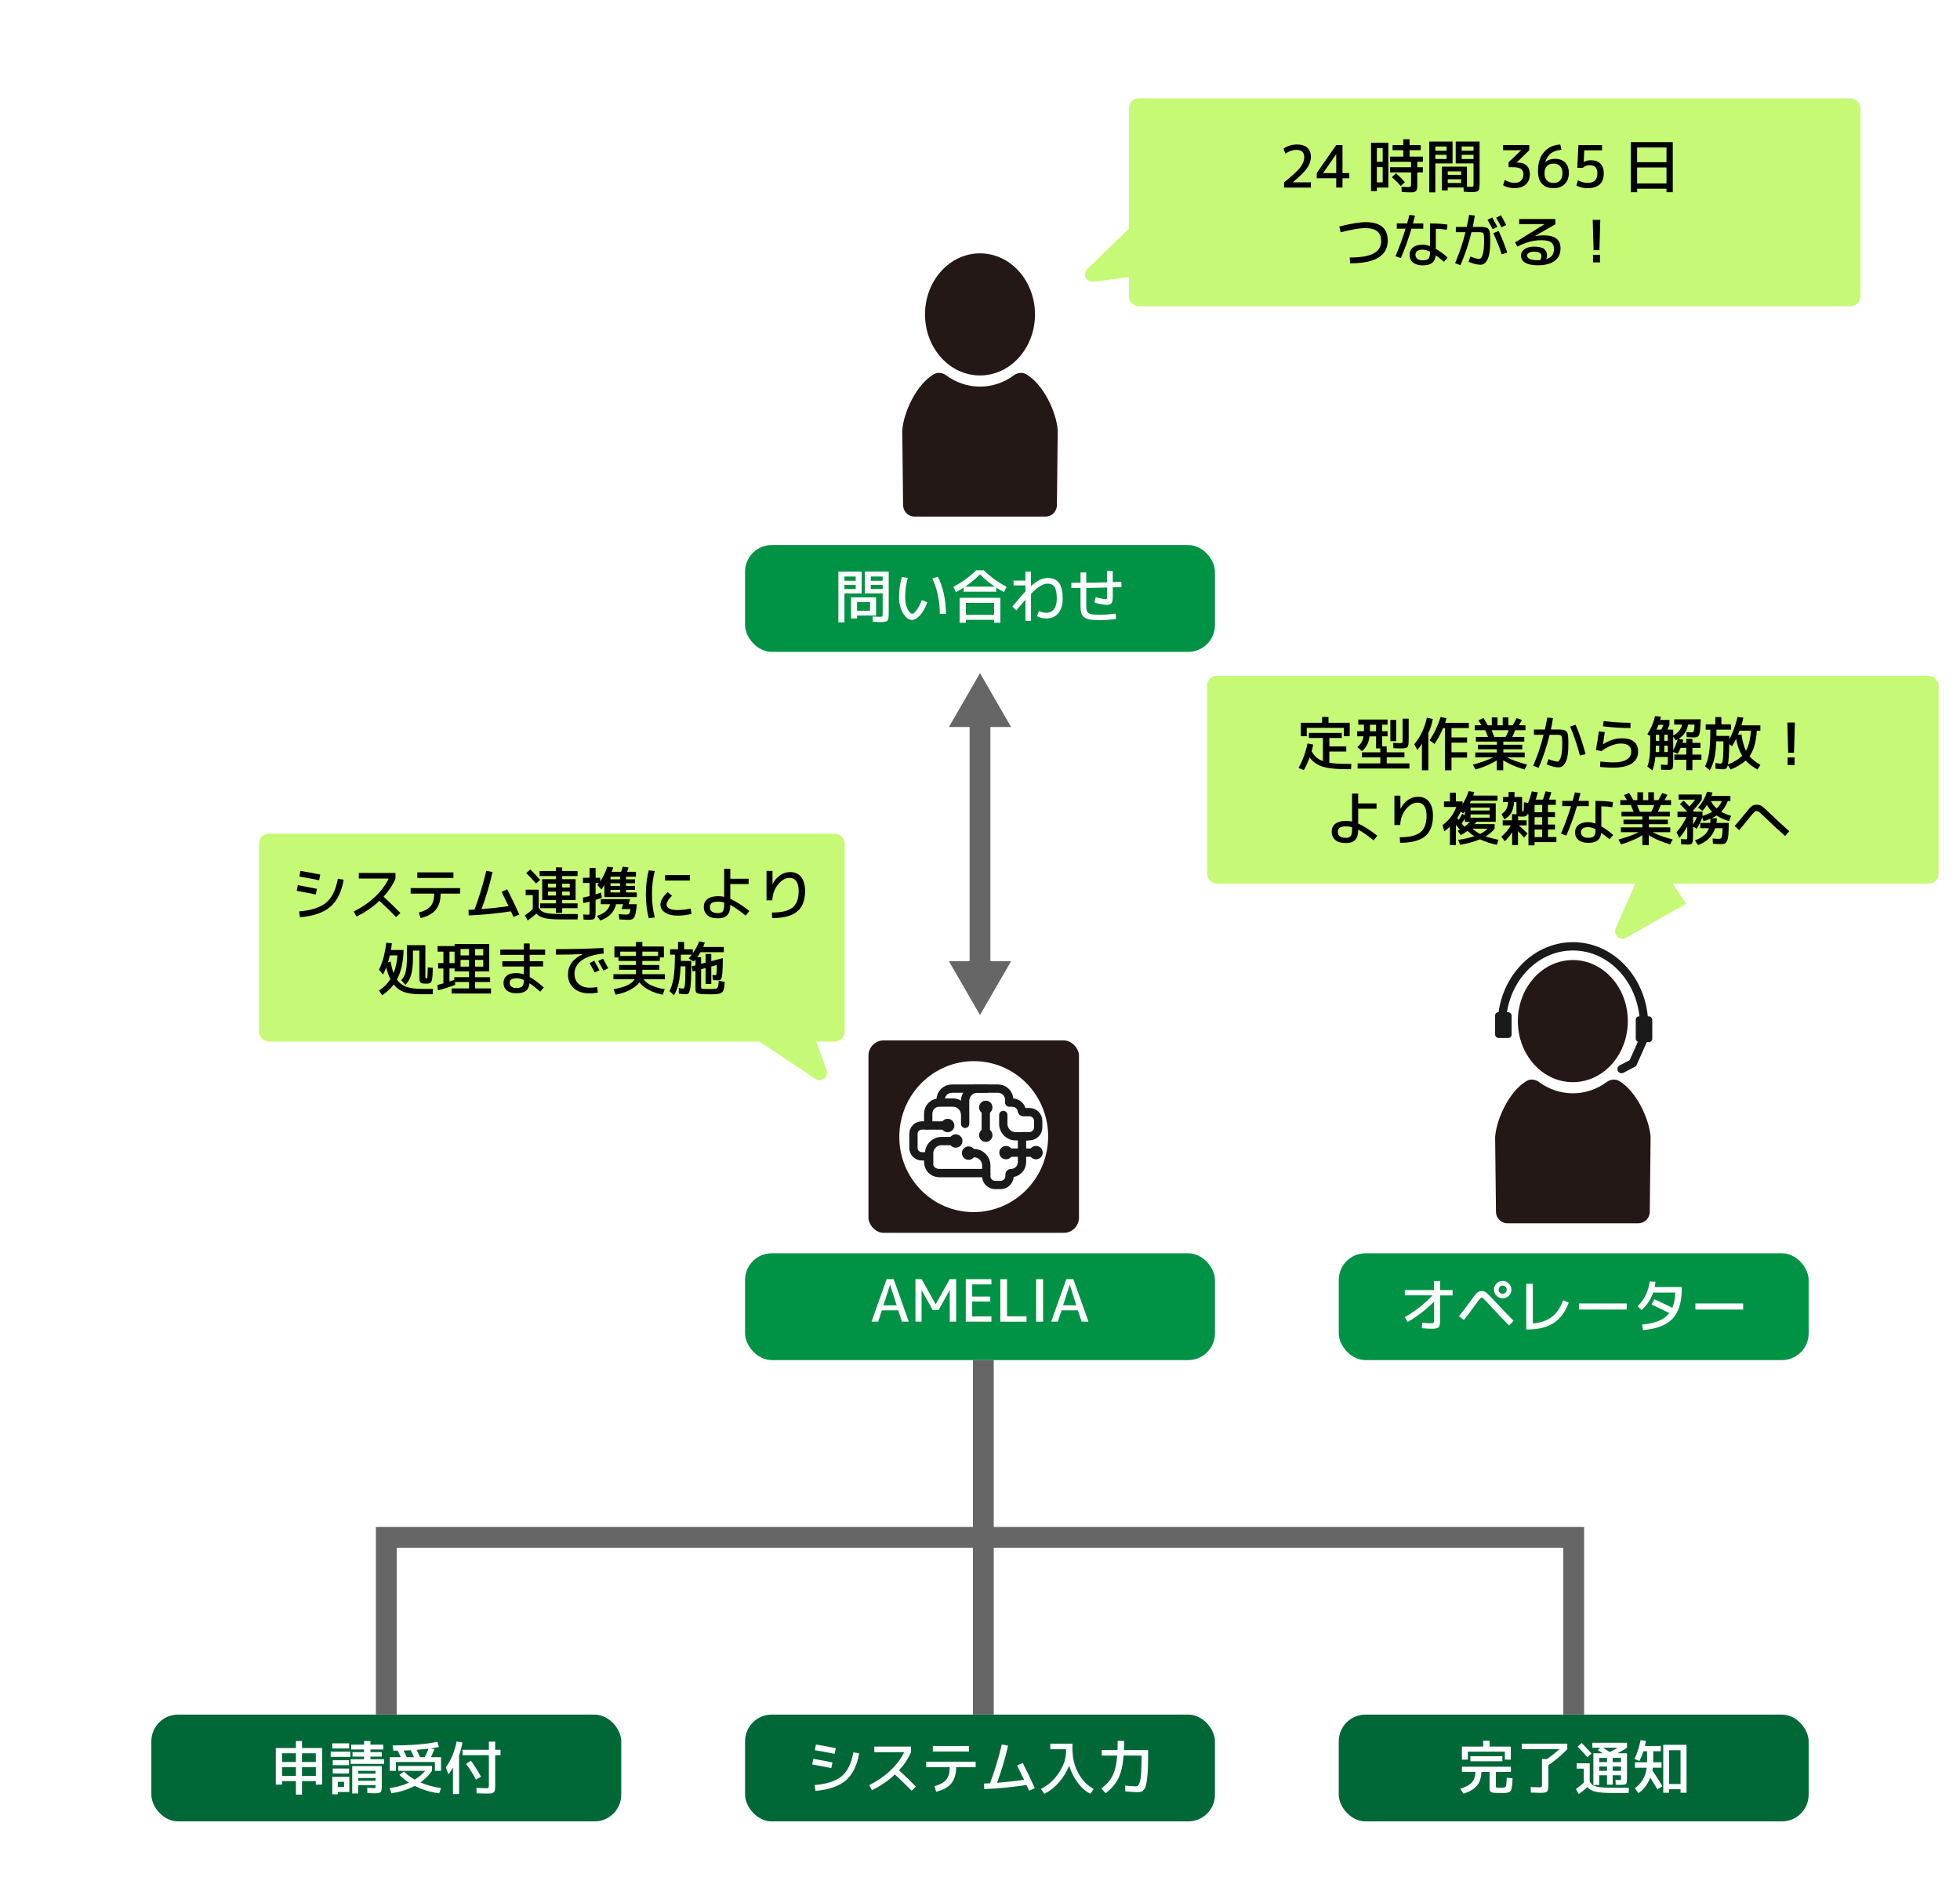 <?xml version="1.0" encoding="UTF-8"?><svg id="_レイヤー_2" xmlns="http://www.w3.org/2000/svg" viewBox="0 0 471.26 451.31"><defs><style>.cls-1{fill:#009245;}.cls-2{fill:#fff;}.cls-3{stroke:#666;stroke-width:5px;}.cls-3,.cls-4{stroke-miterlimit:10;}.cls-3,.cls-4,.cls-5{fill:none;}.cls-6{fill:#c6f975;}.cls-7{fill:#006837;}.cls-4,.cls-5{stroke:#1a1a1a;stroke-width:2px;}.cls-8{fill:#1a1a1a;}.cls-9{fill:#231815;}.cls-5{stroke-linecap:round;stroke-linejoin:round;}.cls-10{fill:#666;}</style></defs><g id="_レイヤー_1-2"><rect class="cls-2" width="471.26" height="451.31"/><rect class="cls-1" x="321.89" y="301.32" width="112.98" height="25.68" rx="6.42" ry="6.42"/><path class="cls-2" d="m337.78,310.17h7.03v-2.18h1.44v2.18h3.01v1.29h-3.01v5.99c0,.9-.12,1.46-.34,1.68s-.79.34-1.69.34c-.66,0-1.45-.05-2.35-.14l.08-1.32c.85.09,1.56.14,2.13.14.32,0,.52-.04.6-.13s.13-.29.13-.62v-4.47c-2,2-4.12,3.63-6.37,4.91l-.66-1.18c2.39-1.34,4.61-3.08,6.66-5.22h-6.66v-1.29Z"/><path class="cls-2" d="m354.77,313.66c-1.19,1.62-2.11,2.86-2.79,3.7l-1.18-.9c.23-.28.54-.67.92-1.18s.75-.99,1.11-1.47c.35-.48.56-.76.63-.84.85-1.18,1.41-1.91,1.69-2.17.28-.26.63-.39,1.07-.39s.82.11,1.11.34c.29.22.9.83,1.83,1.83,1.43,1.54,3.02,3.2,4.77,4.98l-1.09,1.12c-1.35-1.36-2.95-3.04-4.79-5.04-.63-.69-1.06-1.14-1.28-1.34-.22-.21-.4-.31-.55-.31-.11,0-.26.11-.45.33-.19.22-.52.67-1.01,1.34Zm8.01-5.08c.41.41.62.91.62,1.48s-.21,1.07-.62,1.48c-.41.41-.91.62-1.48.62s-1.07-.21-1.48-.62-.62-.91-.62-1.48.21-1.07.62-1.48.91-.62,1.48-.62,1.07.21,1.48.62Zm-.79,2.18c.19-.19.29-.42.29-.69s-.1-.5-.29-.69-.42-.29-.69-.29-.5.1-.69.29-.29.42-.29.69.1.5.29.69.42.29.69.29.5-.1.69-.29Z"/><path class="cls-2" d="m366.97,308.66h1.58v9.53c1.88-.15,3.41-.67,4.58-1.57,1.17-.9,2.07-2.23,2.7-4l1.36.55c-.81,2.24-2.03,3.88-3.64,4.92-1.62,1.04-3.71,1.56-6.3,1.56h-.28v-10.99Z"/><path class="cls-2" d="m379.64,314.85v-1.47h11.48v1.47h-11.48Z"/><path class="cls-2" d="m396.65,308.08l1.4.1c-.04.37-.1.79-.2,1.25h6.5v.56c0,3.18-.74,5.54-2.22,7.08-1.48,1.54-3.84,2.45-7.09,2.72l-.21-1.33c1.63-.16,2.98-.46,4.03-.9,1.05-.44,1.89-1.06,2.51-1.86-1.6-.81-3.03-1.49-4.28-2.04l.67-1.29c1.56.69,3,1.38,4.34,2.06.41-.97.64-2.19.7-3.67h-5.31c-.56,1.61-1.48,3.01-2.76,4.21l-.99-.91c.8-.76,1.46-1.67,1.96-2.71.5-1.04.82-2.13.95-3.27Z"/><path class="cls-2" d="m407.64,314.85v-1.47h11.48v1.47h-11.48Z"/><ellipse class="cls-9" cx="235.63" cy="75.59" rx="13.22" ry="14.68"/><path class="cls-9" d="m254.31,103.3c-.37-4.27-3.38-10.82-7.52-13.3-.95-.57-2.15-.42-3.03.24-2.3,1.7-5.1,2.71-8.13,2.71s-5.83-1.01-8.13-2.71c-.89-.66-2.09-.81-3.03-.24-4.14,2.48-7.15,9.03-7.52,13.3,0,.11-.01.21-.01.31l.2,17.86c.02,1.51,1.25,2.73,2.76,2.73h31.46c1.51,0,2.75-1.22,2.76-2.73l.2-17.86c0-.11,0-.21-.01-.31Z"/><ellipse class="cls-9" cx="378.17" cy="245.5" rx="13.22" ry="14.68"/><path class="cls-4" d="m361.08,246.5c0-10.48,7.66-18.98,17.11-18.98s17.11,8.5,17.11,18.98"/><path class="cls-9" d="m396.86,273.21c-.37-4.27-3.38-10.82-7.52-13.3-.95-.57-2.15-.42-3.03.24-2.3,1.7-5.1,2.71-8.13,2.71s-5.83-1.01-8.13-2.71c-.89-.66-2.09-.81-3.03-.24-4.14,2.48-7.15,9.03-7.52,13.3,0,.11-.01.21-.01.31l.2,17.86c.02,1.51,1.25,2.73,2.76,2.73h31.46c1.51,0,2.75-1.22,2.76-2.73l.2-17.86c0-.11,0-.21-.01-.31Z"/><rect class="cls-8" x="359.48" y="243.36" width="3.97" height="6.19" rx=".8" ry=".8"/><rect class="cls-8" x="393.3" y="244.36" width="3.97" height="6.19" rx=".8" ry=".8"/><polyline class="cls-5" points="395.29 249.59 392.6 255.62 389.88 257.03"/><rect class="cls-1" x="179.14" y="301.32" width="112.98" height="25.68" rx="6.42" ry="6.42"/><rect class="cls-1" x="179.14" y="131.04" width="112.98" height="25.68" rx="6.42" ry="6.42"/><rect class="cls-6" x="271.44" y="23.64" width="175.88" height="49.99" rx="2.37" ry="2.37"/><path d="m311.9,34.74c1.04,0,1.85.26,2.43.78s.86,1.24.86,2.16-.3,1.83-.89,2.7c-.59.87-1.74,2.01-3.45,3.43v.03h4.34v1.26h-6.44v-1.26c1.9-1.51,3.19-2.7,3.85-3.55.66-.85.99-1.68.99-2.47,0-1.19-.63-1.79-1.9-1.79-.85,0-1.74.31-2.66.92l-.42-1.23c.96-.65,2.06-.98,3.29-.98Z"/><path d="m322.79,41.62h1.64v1.23h-1.64v2.24h-1.51v-2.24h-4.69v-1.23l4.69-6.75h1.51v6.75Zm-1.51,0v-4.52h-.03l-3.12,4.49v.03h3.15Z"/><path d="m331.05,45.1v.84h-1.4v-11.62h4.16v10.78h-2.76Zm0-6.19h1.4v-3.3h-1.4v3.3Zm0,1.26v3.67h1.4v-3.67h-1.4Zm11.06-1.26h-1.34v1.29h1.34v1.26h-1.34v2.69c0,.35,0,.63-.01.83,0,.2-.04.39-.1.57-.06.18-.12.3-.2.38-.08.07-.2.14-.36.2s-.35.1-.54.1-.45.01-.78.01c-.26,0-.84-.02-1.75-.07l-.07-1.25c.64.04,1.17.06,1.57.06.36,0,.58-.04.64-.1.07-.07.1-.3.1-.69v-2.73h-5.04v-1.26h5.04v-1.29h-5.04v-1.26h3.18v-1.54h-2.58v-1.23h2.58v-1.4h1.51v1.4h2.69v1.23h-2.69v1.54h3.19v1.26Zm-4.33,4.89l-.98.92c-.66-.75-1.37-1.46-2.13-2.13l.97-.94c.78.67,1.49,1.39,2.14,2.14Z"/><path d="m343.65,46.24v-12.21h5.6v5.25h-4.14v6.96h-1.46Zm1.46-10h2.7v-1.02h-2.7v1.02Zm0,.98v1.01h2.7v-1.01h-2.7Zm8.65,8.96c-.09,0-.22,0-.37-.01-.15,0-.37-.02-.66-.04-.28-.01-.55-.03-.79-.04l-.06-1.01h-3.79v.7h-1.4v-5.71h6.02v4.82c.52.02.79.03.8.03.37,0,.6-.04.67-.1.08-.07.11-.28.11-.64v-4.9h-4.28v-5.25h5.74v10.11c0,.92-.11,1.5-.32,1.72-.21.22-.77.33-1.67.33Zm-5.67-4.14h3.22v-.84h-3.22v.84Zm0,1.06v.9h3.22v-.9h-3.22Zm6.2-6.86v-1.02h-2.84v1.02h2.84Zm0,.98h-2.84v1.01h2.84v-1.01Z"/><path d="m361.39,34.87h6.3v1.26l-3.01,2.93v.03h.28c.91,0,1.61.24,2.11.72.5.48.76,1.17.76,2.06,0,1.06-.32,1.89-.97,2.48-.65.59-1.56.88-2.74.88-1.02,0-1.93-.23-2.73-.7l.42-1.26c.85.47,1.62.7,2.31.7s1.22-.18,1.6-.55c.38-.36.57-.88.57-1.55,0-.57-.2-.99-.61-1.27-.41-.28-1.07-.41-1.98-.41h-.98v-1.18l3.01-2.86v-.03h-4.34v-1.26Z"/><path d="m373.5,45.24c-1.19,0-2.1-.35-2.74-1.04-.64-.69-.97-1.72-.97-3.09,0-1.88.47-3.38,1.42-4.51.95-1.13,2.26-1.75,3.94-1.86l.28,1.26c-1.04.09-1.86.37-2.49.84-.62.47-1.09,1.16-1.42,2.09l.03.03c.64-.52,1.41-.78,2.3-.78,1.05,0,1.88.3,2.47.9s.89,1.44.89,2.53-.34,2-1.01,2.65c-.67.66-1.57.99-2.7.99Zm0-1.26c.7,0,1.24-.2,1.61-.6.37-.4.56-.99.56-1.78,0-.72-.19-1.28-.57-1.67-.38-.4-.92-.6-1.6-.6s-1.17.2-1.56.61c-.39.41-.58.96-.58,1.66,0,.77.19,1.37.56,1.77.37.41.9.61,1.58.61Z"/><path d="m385.19,36.14h-4.27l-.14,2.8h.03c.5-.28,1.08-.42,1.72-.42.97,0,1.73.28,2.27.83.54.55.81,1.33.81,2.32,0,1.18-.33,2.06-.99,2.67-.66.6-1.64.9-2.93.9-.96,0-1.85-.21-2.66-.63l.35-1.26c.83.42,1.6.63,2.31.63,1.59,0,2.38-.77,2.38-2.31,0-1.3-.61-1.95-1.82-1.95-.69,0-1.25.21-1.68.62h-1.33l.28-5.46h5.67v1.26Z"/><path d="m393.63,45.37v.84h-1.51v-12.04h10.08v12.04h-1.51v-.84h-7.06Zm0-6.37h7.06v-3.54h-7.06v3.54Zm0,5.11h7.06v-3.85h-7.06v3.85Z"/><path d="m322.03,54.46c2.8-.7,4.9-1.05,6.31-1.05,3.55,0,5.32,1.48,5.32,4.44,0,3.64-3.01,5.46-9.03,5.46l-.11-1.4c2.61,0,4.53-.32,5.74-.97,1.21-.65,1.82-1.63,1.82-2.95,0-1.07-.31-1.87-.94-2.38-.63-.51-1.61-.77-2.94-.77-1.24,0-3.2.34-5.87,1.01l-.31-1.39Z"/><path d="m335.84,54.97v-1.26h2.49c.13-.45.32-1.13.56-2.04l1.32.17c-.21.84-.36,1.47-.48,1.88h2.48v1.26h-2.84c-.72,2.43-1.57,4.78-2.55,7.07l-1.29-.45c.98-2.32,1.79-4.53,2.42-6.62h-2.11Zm12.05.28c-.73-.13-1.62-.21-2.66-.24v4.82c.92.53,1.88,1.23,2.86,2.09l-.9,1.01c-.67-.56-1.33-1.08-1.99-1.55-.08.85-.38,1.47-.88,1.85s-1.25.57-2.25.57-1.76-.23-2.32-.68c-.56-.45-.83-1.07-.83-1.84s.27-1.35.82-1.79c.55-.44,1.32-.66,2.33-.66.56,0,1.14.11,1.75.34v-5.45c1.59,0,2.99.09,4.21.28l-.15,1.26Zm-4.06,5.26c-.62-.32-1.21-.48-1.75-.48-1.17,0-1.75.41-1.75,1.23,0,.42.15.75.46.98.31.23.74.35,1.29.35.67,0,1.13-.13,1.38-.39s.37-.75.37-1.47v-.22Z"/><path d="m353.24,51.67l1.36.15c-.14.91-.31,1.82-.5,2.73h2.09c.23,0,.48.03.76.08s.47.1.57.14c.11.04.23.15.36.31.14.16.22.31.25.44.03.13.07.36.11.7s.06.64.06.92v1.26c0,1.76-.21,3.08-.64,3.95-.42.87-.98,1.3-1.67,1.3-.82,0-1.79-.24-2.9-.71l.45-1.27c.98.39,1.7.59,2.17.59.13,0,.26-.08.39-.24.13-.16.25-.4.36-.71.11-.32.2-.74.27-1.28.07-.54.1-1.15.1-1.83v-.8c0-.16,0-.35-.03-.57-.02-.22-.03-.37-.04-.43,0-.06-.05-.15-.11-.27-.07-.11-.12-.17-.15-.19-.04-.01-.12-.04-.26-.07-.14-.03-.25-.05-.34-.05h-2.1c-.66,2.72-1.54,5.36-2.65,7.94l-1.29-.49c1.04-2.44,1.87-4.92,2.49-7.45h-2.31v-1.26h2.62c.24-1.08.43-2.04.57-2.88Zm4.41,1.19l1.13-.59c.56.99.98,1.75,1.25,2.28l-1.13.55c-.43-.81-.84-1.56-1.25-2.24Zm4.75,7.87l-1.33.42c-.53-1.61-1.2-3.3-2.02-5.08l1.29-.55c.82,1.81,1.51,3.55,2.06,5.21Zm-2.67-8.37l1.16-.6c.48.84.9,1.61,1.27,2.32l-1.16.56c-.39-.75-.82-1.51-1.27-2.28Z"/><path d="m371.76,62.33c1.25-.38,1.88-1.2,1.88-2.45,0-.74-.23-1.28-.7-1.62-.47-.34-1.25-.51-2.35-.51-1.88,0-3.8.52-5.77,1.55l-.53-1.02,7.06-4.37v-.03h-6.08v-1.22h8.68l.04,1.25-5.01,2.88h.01c.74-.14,1.44-.21,2.1-.21,1.41,0,2.45.26,3.12.78.67.52,1,1.3,1,2.34,0,1.31-.47,2.31-1.41,3.02-.94.71-2.29,1.06-4.05,1.06-1.35,0-2.37-.21-3.04-.62s-1.01-1-1.01-1.76c0-.59.28-1.08.84-1.49.56-.41,1.35-.61,2.38-.61s1.85.18,2.32.54c.47.36.71.88.71,1.56,0,.28-.06.58-.17.91Zm-1.43.22c.2-.38.29-.71.29-.99,0-.7-.59-1.05-1.78-1.05-.53,0-.95.09-1.24.27s-.44.39-.44.64c0,.35.21.62.62.83s1.07.31,1.95.31c.27,0,.47,0,.59-.01Z"/><path d="m382.95,52.87h1.82l-.21,7.28h-1.4l-.21-7.28Zm.07,10.22v-1.82h1.68v1.82h-1.68Z"/><rect class="cls-6" x="290.23" y="162.48" width="175.88" height="49.99" rx="2.37" ry="2.37"/><path d="m324.92,183.65l-.08,1.29h-.94c-2.57,0-4.51-.2-5.84-.61-1.33-.41-2.38-1.14-3.18-2.21-.42,1.13-.88,2.14-1.39,3.04l-1.27-.53c1.01-1.81,1.73-3.78,2.16-5.89l1.36.27c-.09.52-.22,1.06-.38,1.62.34.59.72,1.07,1.14,1.45s.95.68,1.58.92v-5.57h-3.37v-1.22h7.9v1.22h-2.98v2.03h4.07v1.23h-4.07v2.7c1.03.18,2.48.27,4.35.27h.95Zm-1.82-8.65h-8.9v2h-1.43v-3.22h5.11v-1.4h1.54v1.4h5.11v3.22h-1.43v-2Z"/><path d="m333.42,182.08v1.46h5.46v1.23h-12.46v-1.23h5.46v-1.46h-4.41v-1.2h4.41v-.94h-1.02v-2.9h-1.57c-.11.82-.31,1.51-.6,2.06-.29.56-.7,1.05-1.22,1.49l-1.12-.98c.44-.36.77-.74,1-1.12.23-.38.39-.87.48-1.46h-1.51v-1.23h1.62c0-.14.01-.36.01-.67v-.9h-1.36v-1.23h7.03v1.23h-1.29v1.57h1.29v1.23h-1.29v2.41h1.08v1.43h4.27v1.2h-4.27Zm-4.03-6.27h1.47v-1.57h-1.46v.9c0,.31,0,.53-.01.67Zm4.91,2.38v-5.11h1.4v5.11h-1.4Zm2.94-5.39h1.46v5.11c0,.92-.1,1.48-.29,1.7s-.71.33-1.53.33c-.43,0-1.04-.02-1.85-.07l-.07-1.26c.72.05,1.26.07,1.64.07.29,0,.47-.04.54-.11.07-.07.11-.28.11-.63v-5.14Z"/><path d="m343.43,176.25v8.95h-1.54v-6.41c-.37.61-.74,1.12-1.11,1.53l-.73-1.39c1.47-1.75,2.48-3.87,3.02-6.38l1.43.32c-.23,1.24-.59,2.37-1.08,3.39Zm9.73-1.2h-4.16v2.24h3.74v1.26h-3.74v2.31h3.74v1.29h-3.74v3.05h-1.58v-10.15h-.46c-.56,1.34-1.24,2.62-2.04,3.82l-1.19-.9c1.15-1.71,2.03-3.57,2.65-5.57l1.43.28c-.18.57-.29.94-.35,1.11h5.71v1.26Z"/><path d="m366.6,180.92v1.16h-4.28c1.22.64,2.85,1.23,4.87,1.75l-.64,1.18c-2.09-.63-3.8-1.36-5.12-2.21v2.39h-1.54v-2.39c-1.33.85-3.03,1.59-5.12,2.21l-.64-1.18c2.03-.52,3.65-1.11,4.87-1.75h-4.28v-1.16h5.18v-.77h-4.55v-1.09h4.55v-.76h-5.04v-1.12h2.93c-.28-.73-.5-1.27-.66-1.62h-2.55v-1.18h1.61c-.37-.65-.61-1.06-.71-1.22l1.22-.52c.33.49.66,1.06,1.01,1.74h.98v-1.9h1.36v1.9h1.26v-1.9h1.36v1.9h1.04c.36-.6.68-1.17.94-1.72l1.25.42c-.19.41-.42.84-.69,1.3h1.57v1.18h-2.48c-.21.58-.44,1.12-.7,1.62h2.9v1.12h-5.04v.76h4.55v1.09h-4.55v.77h5.18Zm-4.59-3.74c.28-.49.53-1.03.74-1.62h-4.12c.25.57.47,1.11.66,1.62h2.72Z"/><path d="m372.03,172.51l1.36.15c-.14.91-.31,1.82-.5,2.73h2.09c.23,0,.48.03.76.08s.47.1.57.14c.11.04.23.15.36.31.14.16.22.31.25.44.03.13.07.36.11.7s.06.64.06.92v1.26c0,1.76-.21,3.08-.64,3.95-.42.87-.98,1.3-1.67,1.3-.82,0-1.79-.24-2.9-.71l.45-1.27c.98.39,1.7.59,2.17.59.13,0,.26-.08.39-.24.13-.16.25-.4.36-.71.11-.32.2-.74.27-1.28.07-.54.1-1.15.1-1.83v-.8c0-.16,0-.35-.03-.57-.02-.22-.03-.37-.04-.43,0-.06-.05-.15-.11-.27-.07-.11-.12-.17-.15-.19-.04-.01-.12-.04-.26-.07-.14-.03-.25-.05-.34-.05h-2.1c-.66,2.72-1.54,5.36-2.65,7.94l-1.29-.49c1.04-2.44,1.87-4.92,2.49-7.45h-2.31v-1.26h2.62c.24-1.08.43-2.04.57-2.88Zm5.49,2.18l1.32-.45c.96,2.28,1.76,4.64,2.39,7.08l-1.36.32c-.63-2.45-1.42-4.77-2.35-6.96Z"/><path d="m384.42,175.87l1.43.13c-.16,1.19-.3,2.17-.43,2.97h.03c.6-.45,1.3-.8,2.11-1.07.81-.27,1.59-.4,2.32-.4,2.65,0,3.98,1.07,3.98,3.22,0,1.24-.51,2.19-1.54,2.86-1.03.66-2.54.99-4.54.99-.91,0-1.93-.06-3.07-.18l.08-1.29c1.35.14,2.35.21,2.98.21,1.46,0,2.56-.22,3.31-.67.75-.45,1.13-1.09,1.13-1.92,0-1.31-.85-1.96-2.56-1.96-.65,0-1.4.17-2.24.5-.84.33-1.64.78-2.39,1.34l-1.3-.31c.26-1.45.5-2.92.7-4.41Zm1.16-2.51c2.17.28,4.33.42,6.45.42v1.26c-2.2,0-4.41-.14-6.62-.42l.17-1.26Z"/><path d="m406.92,181.41h2.17v1.26h-2.17v2.49h-1.47v-2.49h-2.87v-1.26h2.87v-1.61h-1.36c-.21.49-.45.98-.7,1.44l-1.09-.46v2.31c0,.65-.03,1.11-.08,1.38-.06.27-.16.44-.3.52s-.4.13-.76.13c-.21,0-.8-.02-1.76-.07l-.06-1.22c.73.05,1.15.07,1.26.07.21,0,.32-.03.36-.1.03-.07.05-.28.05-.64v-1.16h-3c-.12,1.23-.35,2.31-.7,3.22l-1.23-.92c.25-.65.43-1.42.54-2.31s.16-2.24.16-4.07v-.97l-.69-.45c.87-1.28,1.48-2.73,1.85-4.34l1.43.14c-.04.17-.1.43-.2.78h2.23v1.19c-.1.29-.26.67-.48,1.15h1.39v1.41c1.2-.62,1.9-1.5,2.13-2.63h-1.89v-1.26h6.38c-.05,1.36-.11,2.33-.2,2.91-.09.57-.22.96-.41,1.15-.18.19-.49.29-.93.29-.48,0-1.09-.02-1.83-.07l-.1-1.22c.56.05.99.07,1.29.07.19,0,.32-.04.4-.11.08-.07.14-.23.18-.48.04-.24.07-.67.1-1.27h-1.57c-.21,1.45-.95,2.59-2.24,3.42l1.13.24c-.05.21-.11.45-.2.73h.91v-.95h1.47v.95h1.92v1.22h-1.92v1.61Zm-8.79-2.13c0,.55-.01,1.06-.04,1.54h.85v-1.54h-.81Zm.01-1.16h.8v-1.47h-.8v1.47Zm1.29-2.7c.17-.33.35-.71.53-1.15h-1.18c-.14.36-.31.75-.5,1.15h1.15Zm.73,2.7h.84v-1.47h-.84v1.47Zm0,1.16v1.54h.84v-1.54h-.84Zm3.22-1.53c-.1.06-.27.14-.49.25l-.59-.9v3.3c.45-.85.81-1.74,1.08-2.66Z"/><path d="m416.2,174.13v1.29h-3.5c0,.69,0,1.19-.01,1.51h3.09c0,.1,0,.25,0,.43,0,.19,0,.32,0,.41.84-1.51,1.5-3.31,1.99-5.4l1.39.17c-.11.6-.26,1.21-.45,1.85h4.55v1.29h-.85c-.18,2.72-.77,4.76-1.76,6.12.62.75,1.49,1.44,2.62,2.09l-.7,1.13c-1.18-.65-2.12-1.38-2.83-2.18-.85.78-2.05,1.51-3.61,2.18l-.69-1.04c-.1.38-.24.64-.42.77-.18.13-.42.2-.73.2-.48,0-1.09-.05-1.83-.14v-1.36c.61.09,1.02.14,1.2.14s.33-.1.42-.29c.09-.2.17-.69.22-1.48.06-.79.08-1.99.08-3.59h-1.72c-.08,1.74-.23,3.12-.48,4.17-.24,1.04-.61,1.98-1.09,2.81l-1.13-.98c.45-.87.77-1.96.97-3.28.2-1.32.3-3.16.3-5.51h-1.12v-1.29h2.32v-1.75h1.46v1.75h2.32Zm2.69,7.57c-.67-1.09-1.16-2.45-1.46-4.07-.31.63-.64,1.23-.99,1.78l-.67-.52c-.03,2.46-.14,4.11-.32,4.93,1.53-.64,2.68-1.35,3.44-2.11Zm.91-1.19c.64-1.11,1.04-2.73,1.19-4.84h-2.73c-.14.4-.27.74-.39,1.02l.85-.13c.22,1.64.58,2.96,1.08,3.95Z"/><path d="m429.74,173.71h1.82l-.21,7.28h-1.4l-.21-7.28Zm.07,10.22v-1.82h1.68v1.82h-1.68Z"/><path d="m330.97,194.44h-4.41v3.57c1.25.53,2.78,1.5,4.59,2.91l-.88,1.12c-1.54-1.23-2.78-2.09-3.71-2.58v.08c0,1.07-.24,1.87-.72,2.38s-1.22.77-2.22.77c-1.17,0-2.03-.25-2.59-.76-.56-.51-.84-1.16-.84-1.97s.29-1.46.88-1.91c.59-.45,1.44-.68,2.55-.68.53,0,1.02.05,1.47.15v-6.73h1.47v2.38h4.41v1.26Zm-5.88,4.44c-.47-.13-.96-.2-1.47-.2-.7,0-1.2.11-1.5.32-.3.21-.46.54-.46.97,0,.5.16.88.48,1.11.32.24.81.36,1.48.36.52,0,.9-.14,1.13-.43.23-.29.34-.77.34-1.46v-.67Z"/><path d="m336.71,191.29v3.14h.03c.49-.93,1.11-1.64,1.83-2.13.73-.49,1.53-.73,2.41-.73,1.12,0,2,.4,2.62,1.19s.94,1.91.94,3.36c0,2.25-.63,3.9-1.9,4.94-1.27,1.05-3.27,1.57-6.01,1.57l-.07-1.33c2.31,0,3.97-.4,4.96-1.2s1.48-2.13,1.48-3.98c0-1.04-.19-1.82-.56-2.35-.37-.53-.91-.8-1.61-.8-1,0-1.92.52-2.78,1.57-.85,1.05-1.32,2.32-1.39,3.82h-1.39v-7.07h1.43Z"/><path d="m350.08,192.69h1.58v.64c.62-.96,1.11-2,1.47-3.12l1.36.22c-.08.25-.17.54-.28.85h5.85v1.23h-6.36c-.09.21-.2.41-.31.62h6.24v4.45h-4.62c-.13.19-.28.37-.43.56h4.79v1.09c-.51.67-1.23,1.29-2.16,1.85.82.31,1.85.58,3.08.83l-.39,1.2c-1.46-.29-2.81-.73-4.07-1.33-1.34.58-2.93,1.02-4.75,1.33l-.48-1.18c1.51-.22,2.81-.52,3.89-.88-.62-.4-1.18-.83-1.65-1.29-.55.42-1.09.76-1.61,1.02l-.76-1.02c.06-.03.23-.12.53-.28-.23-.31-.55-.7-.94-1.19v4.89h-1.44v-4.42c-.41.39-.87.76-1.37,1.11l-.41-1.5c1.56-1.13,2.66-2.58,3.32-4.35h-2.97v-1.33h1.43v-2.1h1.44v2.1Zm2.14,2.32c-.09.12-.24.3-.45.55l-.56-.45c-.3.67-.58,1.2-.84,1.6.15.17.26.3.34.39.35-.49.63-.96.85-1.43l.66.32v-.98Zm1.18,2.58h-1.18v-.8c-.22.38-.48.78-.77,1.19.25.3.47.57.64.81.5-.37.93-.77,1.3-1.2Zm.18-2.73h4.58v-.7h-4.58v.7Zm0,.94v.78h4.58v-.78h-4.58Zm2.3,4.7c.71-.34,1.3-.77,1.78-1.26h-3.6c.49.47,1.09.89,1.82,1.26Z"/><path d="m366.18,195.1c.06,0,.1-.01.12-.04.02-.02.04-.11.06-.27.02-.15.03-.37.04-.64,0-.27.01-.69.01-1.26l1.02.14c.34-.85.64-1.77.88-2.76l1.43.22c-.13.57-.29,1.16-.49,1.76h1.72c.24-.62.45-1.29.63-1.99l1.39.2c-.17.65-.35,1.25-.56,1.79h1.65v1.26h-1.89v1.75h1.68v1.19h-1.68v1.79h1.68v1.18h-1.68v1.82h2.03v1.23h-5.25v.77h-1.47v-7.45l-.22-.08c-.09.27-.24.44-.43.52s-.51.11-.96.11-.73-.03-.88-.1v.98h2.04v1.22h-1.88c.61.51,1.31,1.17,2.1,1.96l-.81.99c-.46-.53-.95-1.05-1.48-1.57v3.35h-1.4v-3.09c-.5.81-1.1,1.54-1.78,2.17l-.83-1.09c1-.85,1.76-1.75,2.28-2.72h-1.95v-1.22h2.24v-1.47h1.13c-.04-.18-.06-.45-.06-.81v-2.1h-.56c-.11,1.14-.35,2.01-.7,2.61s-.9,1.12-1.64,1.56l-.7-1.29c.5-.32.88-.68,1.12-1.08.24-.41.41-1.01.49-1.8h-1.23v-1.22h1.32c0-.24.01-.64.01-1.19h1.43c0,.55,0,.95-.01,1.19h1.83v3.18c0,.12.01.2.04.23s.07.05.15.05Zm4.62.18v-1.75h-1.82v1.75h1.82Zm0,2.98v-1.79h-1.82v1.79h1.82Zm0,1.18h-1.82v1.82h1.82v-1.82Z"/><path d="m375.63,193.81v-1.26h2.49c.13-.45.32-1.13.56-2.04l1.32.17c-.21.84-.36,1.47-.48,1.88h2.48v1.26h-2.84c-.72,2.43-1.57,4.78-2.55,7.07l-1.29-.45c.98-2.32,1.79-4.53,2.42-6.62h-2.11Zm12.05.28c-.73-.13-1.62-.21-2.66-.24v4.82c.92.53,1.88,1.23,2.86,2.09l-.9,1.01c-.67-.56-1.33-1.08-1.99-1.55-.08.85-.38,1.47-.88,1.85s-1.25.57-2.25.57-1.76-.23-2.32-.68c-.56-.45-.83-1.07-.83-1.84s.27-1.35.82-1.79c.55-.44,1.32-.66,2.33-.66.56,0,1.14.11,1.75.34v-5.45c1.59,0,2.99.09,4.21.28l-.15,1.26Zm-4.06,5.26c-.62-.32-1.21-.48-1.75-.48-1.17,0-1.75.41-1.75,1.23,0,.42.15.75.46.98.31.23.74.35,1.29.35.67,0,1.13-.13,1.38-.39s.37-.75.37-1.47v-.22Z"/><path d="m401.6,198.92v1.16h-4.28c1.22.64,2.85,1.23,4.87,1.75l-.64,1.18c-2.09-.63-3.8-1.36-5.12-2.21v2.39h-1.54v-2.39c-1.33.85-3.03,1.59-5.12,2.21l-.64-1.18c2.03-.52,3.65-1.11,4.87-1.75h-4.28v-1.16h5.18v-.77h-4.55v-1.09h4.55v-.76h-5.04v-1.12h2.93c-.28-.73-.5-1.27-.66-1.62h-2.55v-1.18h1.61c-.37-.65-.61-1.06-.71-1.22l1.22-.52c.33.49.66,1.06,1.01,1.74h.98v-1.9h1.36v1.9h1.26v-1.9h1.36v1.9h1.04c.36-.6.68-1.17.94-1.72l1.25.42c-.19.41-.42.84-.69,1.3h1.57v1.18h-2.48c-.21.58-.44,1.12-.7,1.62h2.9v1.12h-5.04v.76h4.55v1.09h-4.55v.77h5.18Zm-4.59-3.74c.28-.49.53-1.03.74-1.62h-4.12c.25.57.47,1.11.66,1.62h2.72Z"/><path d="m409.33,194.95l-1.05-.77c.99-1.14,1.72-2.41,2.18-3.82l1.3.18c-.06.24-.16.52-.28.83h4.58v1.22h-.64c-.36,1.02-.89,1.88-1.58,2.58.66.38,1.46.7,2.38.97l-.46,1.29c-1.18-.34-2.18-.79-3.02-1.36-.4.26-.8.48-1.19.66h1.26c0,.35-.05.72-.11,1.13h2.95c0,1.19-.03,2.11-.08,2.76-.05.66-.16,1.16-.32,1.52-.16.35-.35.58-.57.67-.21.09-.53.14-.94.14-.44,0-1.07-.03-1.89-.1l-.06-1.26c.66.07,1.17.1,1.53.1.22,0,.39-.06.5-.17.11-.11.19-.35.25-.71.06-.36.09-.93.1-1.69h-1.78c-.66,1.96-2.03,3.31-4.1,4.05l-.76-1.11c.92-.36,1.65-.77,2.19-1.23.54-.46.93-1.03,1.18-1.71h-2.09v-1.26h2.39c.04-.31.07-.65.08-1.02-.54.23-1.1.43-1.68.59l-.31-.87c-.37.99-.82,1.89-1.34,2.7l-.88-.52v2.23c0,.66-.03,1.13-.1,1.41-.07.28-.18.46-.35.55s-.45.13-.85.13c-.22,0-.74-.02-1.55-.07l-.08-1.26c.63.05,1.02.07,1.15.07.2,0,.31-.03.34-.1.03-.07.05-.31.05-.71v-2.3c-.58,1.07-1.21,2-1.89,2.77l-.7-1.36c.94-1.03,1.75-2.24,2.41-3.65h-2.17v-1.3h2.34c-.66-.75-1.24-1.36-1.74-1.83l.87-.84c.39.38.85.85,1.39,1.41.52-.54.99-1.09,1.41-1.64h-3.99v-1.23h5.56v1.23c-.59.88-1.29,1.75-2.1,2.6l.25.29h2.03v1.01c.91-.26,1.68-.58,2.32-.97-.48-.47-.9-1.01-1.27-1.64-.36.57-.72,1.04-1.06,1.4Zm-2.25,3.29c.39-.64.7-1.24.92-1.79h-.92v1.79Zm5.67-3.86c.54-.51.96-1.11,1.25-1.79h-2.63c.35.69.82,1.29,1.39,1.79Z"/><path d="m418.17,199.59l-1.09-.99c.74-.84,1.54-1.8,2.41-2.88.81-1.02,1.37-1.65,1.68-1.89.31-.24.71-.36,1.22-.36.47,0,.87.11,1.21.34.34.23,1.05.86,2.12,1.9,1.43,1.38,2.92,2.76,4.48,4.14l-.99,1.16c-1.77-1.58-3.43-3.11-4.97-4.61-.65-.63-1.08-1.02-1.28-1.17-.2-.15-.4-.23-.59-.23s-.4.08-.59.25c-.19.16-.53.57-1.04,1.21-1.22,1.52-2.08,2.57-2.56,3.14Z"/><rect class="cls-7" x="179.14" y="412.23" width="112.98" height="25.68" rx="6.42" ry="6.42"/><path class="cls-2" d="m195.56,422.86c1.26.22,2.79.52,4.59.88l-.27,1.36c-1.7-.35-3.23-.64-4.59-.88l.27-1.36Zm9.62-1.55l1.4.24c-.52,2.95-1.6,5.12-3.22,6.51s-4.05,2.23-7.28,2.51l-.21-1.4c2.96-.25,5.13-.96,6.52-2.13,1.39-1.17,2.32-3.08,2.79-5.72Zm-8.99-1.88c1.33.21,2.91.51,4.76.88l-.27,1.36c-1.85-.37-3.44-.67-4.76-.88l.27-1.36Z"/><path class="cls-2" d="m210.22,421.28v-1.36h8.82v1.36c-.65,1.52-1.61,2.97-2.87,4.35,1.41,1.29,2.76,2.59,4.04,3.91l-1.02.99c-1.34-1.37-2.68-2.67-4.02-3.91-1.63,1.53-3.47,2.79-5.52,3.78l-.66-1.2c1.98-1.01,3.69-2.19,5.12-3.55,1.44-1.36,2.53-2.82,3.29-4.38h-7.2Z"/><path class="cls-2" d="m222.68,423.56h11.9v1.33h-4.69c0,1.64-.39,2.93-1.15,3.87-.76.94-1.98,1.61-3.65,2.01l-.43-1.33c1.35-.35,2.31-.88,2.86-1.56.55-.69.83-1.68.84-2.99h-5.67v-1.33Zm1.61-2.45v-1.33h8.68v1.33h-8.68Z"/><path class="cls-2" d="m240.88,419.42l1.5.28c-.71,3.13-1.6,6.1-2.66,8.93,2.36-.19,4.53-.43,6.51-.73-.68-1.42-1.24-2.56-1.67-3.42l1.34-.63c1.05,2.07,2.03,4.1,2.91,6.08l-1.39.59c-.06-.13-.15-.35-.29-.65-.14-.3-.25-.54-.33-.71-3.61.54-7,.87-10.16.98l-.04-1.33c.3,0,.78-.03,1.44-.07,1.12-2.96,2.06-6.07,2.83-9.32Z"/><path class="cls-2" d="m252.53,419.22h5.33v1.26c0,2.13.46,4.05,1.38,5.78.92,1.72,2.16,3.01,3.72,3.86l-.8,1.15c-1.13-.57-2.14-1.46-3.04-2.67s-1.58-2.58-2.05-4.11c-.57,1.47-1.38,2.8-2.44,4.01-1.05,1.21-2.23,2.13-3.53,2.77l-.8-1.15c1.77-.92,3.22-2.24,4.34-3.94s1.68-3.41,1.68-5.13v-.49h-3.79v-1.33Z"/><path class="cls-2" d="m268.75,418.56h1.54c0,.78-.01,1.52-.04,2.2h5.81c0,1.58-.02,2.91-.05,3.99-.03,1.08-.1,2.01-.19,2.77-.09.77-.2,1.36-.31,1.79-.11.43-.28.77-.5,1.01-.22.24-.44.4-.67.46s-.52.1-.9.1c-.5,0-1.46-.06-2.87-.18l-.03-1.4c1.23.12,2.07.18,2.52.18.26,0,.47-.08.62-.23.15-.15.29-.48.43-.98s.22-1.25.28-2.24.09-2.31.1-3.94h-4.33c-.18,2.29-.59,4.1-1.25,5.43-.65,1.33-1.67,2.54-3.05,3.61l-1.04-1.12c1.22-.93,2.12-1.97,2.7-3.12.57-1.15.94-2.75,1.1-4.8h-3.72v-1.33h3.79c.03-.67.04-1.4.04-2.2Z"/><rect class="cls-7" x="321.89" y="412.23" width="112.98" height="25.68" rx="6.42" ry="6.42"/><path class="cls-2" d="m362.28,427.41l1.4.14c-.03.52-.05.91-.06,1.16s-.04.53-.09.85c-.05.31-.09.53-.13.64-.03.12-.11.25-.23.41s-.23.25-.31.28c-.09.03-.25.07-.49.12-.24.05-.45.07-.64.07h-.88c-.52,0-.93,0-1.21-.02-.29-.01-.54-.04-.76-.08-.22-.04-.38-.11-.47-.2-.09-.09-.15-.21-.2-.34s-.06-.31-.06-.53v-3.89h-1.96c-.05,1.38-.39,2.46-1.02,3.25s-1.72,1.45-3.26,2l-.81-1.19c1.33-.44,2.25-.95,2.79-1.54s.82-1.43.87-2.52h-3.25v-1.26h11.76v1.26h-3.61v3.36c0,.09,0,.16.01.2,0,.04.03.08.07.13.04.04.11.07.21.08.1,0,.23.02.37.03.14,0,.36.01.64.01h.01c.61,0,.96-.1,1.07-.3.11-.2.19-.9.25-2.11Zm-.45-6.27h-8.9v1.93h-1.43v-3.15h5.11v-1.4h1.54v1.4h5.11v3.15h-1.43v-1.93Zm-8.3,2.32v-1.23h7.7v1.23h-7.7Z"/><path class="cls-2" d="m365.92,420.55v-1.33h10.92v1.33c-1.36,1.43-2.88,2.71-4.55,3.84v4.63c0,.92-.1,1.49-.31,1.71-.21.21-.76.32-1.65.32-.4,0-1.15-.02-2.25-.07l-.06-1.33c1.04.05,1.72.07,2.03.07.34,0,.54-.04.6-.11.07-.07.1-.28.1-.64v-6.05h1.18c1.1-.75,2.1-1.54,3.01-2.38h-9.02Z"/><path class="cls-2" d="m379.08,423.94h3.15v4.37c.23.42.52.73.87.93.35.2.87.35,1.56.44.7.09,1.71.14,3.03.14h3.96l-.08,1.26h-3.95c-1.76,0-3.09-.1-3.98-.31-.89-.21-1.56-.58-1.99-1.11-.54.54-1.23,1.1-2.07,1.67l-.67-1.23c.75-.5,1.38-1,1.89-1.48v-3.4h-1.71v-1.26Zm3.58-2.35l-.98.87c-.85-.95-1.64-1.79-2.38-2.52l1.01-.87c.91.92,1.69,1.76,2.35,2.52Zm.2-1.39v-1.19h8.33v1.19c-.5.36-1.27.81-2.32,1.33h2.32v6.02c0,.74-.07,1.18-.22,1.34-.14.15-.56.23-1.25.23-.5,0-.91,0-1.23-.03l-.07-1.16c.61.03.97.04,1.09.04s.19-.02.21-.06c.02-.04.03-.16.03-.38v-.71h-1.99v2.27h-1.37v-2.27h-1.88v2.34h-1.4v-7.63h2.25c-.54-.35-.94-.62-1.2-.78l.57-.55h-1.88Zm3.53,3.46v-1.01h-1.88v1.01h1.88Zm0,1.06h-1.88v1.04h1.88v-1.04Zm.63-3.49c.7-.33,1.35-.67,1.96-1.04h-3.51c.4.25.92.6,1.55,1.04Zm.74,2.42h1.99v-1.01h-1.99v1.01Zm0,1.06v1.04h1.99v-1.04h-1.99Z"/><path class="cls-2" d="m393.11,425v-1.3h2.91v-2.66h-.88c-.25.79-.57,1.57-.95,2.34l-1.2-.48c.66-1.36,1.15-2.87,1.47-4.54l1.29.2c-.08.45-.16.85-.25,1.22h3.82v1.26h-1.82v2.66h2v1.3h-2.09c-.02.12-.06.34-.11.66.93,1.39,1.73,2.65,2.39,3.78l-1.18.8c-.51-.9-1.09-1.85-1.72-2.87-.65,1.67-1.6,2.92-2.83,3.74l-.88-1.16c1.62-1.18,2.58-2.82,2.86-4.94h-2.83Zm12.4-5.5v11.52h-1.44v-.84h-2.76v.84h-1.4v-11.52h5.6Zm-4.2,9.42h2.76v-8.12h-2.76v8.12Z"/><rect class="cls-7" x="36.39" y="412.23" width="112.98" height="25.68" rx="6.42" ry="6.42"/><path class="cls-2" d="m72.61,428.22v3.25h-1.46v-3.25h-3.33v.84h-1.51v-8.79h4.84v-1.68h1.46v1.68h4.84v8.79h-1.51v-.84h-3.33Zm-1.46-6.69h-3.33v2.1h3.33v-2.1Zm-3.33,3.33v2.13h3.33v-2.13h-3.33Zm4.79-3.33v2.1h3.33v-2.1h-3.33Zm0,5.46h3.33v-2.13h-3.33v2.13Z"/><path class="cls-2" d="m79.51,422.4v-1.26h4.72v1.26h-4.72Zm.38-2.02v-1.23h4.06v1.23h-4.06Zm1.34,10.46v.56h-1.34v-4.2h4.1v3.64h-2.76Zm-1.23-6.44v-1.19h3.92v1.19h-3.92Zm0,2v-1.2h3.92v1.2h-3.92Zm1.23,3.25h1.5v-1.26h-1.5v1.26Zm7.84-6.69h3.28v1.12h-8.04v-1.12h3.22v-.62h-2.77v-1.09h2.77v-.63h-3.08v-1.16h3.08v-.87h1.54v.87h3.08v1.16h-3.08v.63h2.72v1.09h-2.72v.62Zm.8,8.2c-.16,0-.67-.03-1.54-.08l-.03-1.26,1.43.08c.28,0,.44-.02.49-.05.05-.03.07-.15.07-.34v-.31h-4.16s0,1.99,0,1.99h-1.44v-6.58h7.1v4.9c0,.76-.1,1.22-.3,1.39-.2.17-.74.26-1.62.26Zm-3.74-4.73h4.16v-.67h-4.16v.67Zm0,1.05v.66h4.16v-.66h-4.16Z"/><path class="cls-2" d="m96.04,426.71l1.11-.8c.71.76,1.56,1.41,2.56,1.96,1.02-.62,1.85-1.32,2.51-2.11h-6.47v-1.18h8.12v1.18c-.75,1.07-1.68,2-2.79,2.79,1.51.64,3.17,1.1,4.97,1.36l-.45,1.25c-2.13-.29-4.08-.88-5.87-1.78-1.59.84-3.45,1.43-5.59,1.78l-.45-1.25c1.63-.21,3.18-.65,4.65-1.32-.89-.55-1.66-1.18-2.31-1.88Zm8.53-3.08h-9.38v2.13h-1.47v-3.28h2.65c-.24-.55-.5-1.08-.77-1.58h-1.04l-.15-1.26c4.49,0,8.08-.29,10.78-.87l.32,1.25c-.69.15-1.36.27-2,.35l.92.21c-.26.68-.54,1.32-.83,1.9h2.44v3.28h-1.47v-2.13Zm-5.03-1.15c-.27-.62-.53-1.18-.78-1.68-.74.04-1.31.06-1.72.07.24.47.5,1,.76,1.61h1.75Zm2.59,0c.34-.68.65-1.37.91-2.06-.96.12-1.92.21-2.87.28.28.55.55,1.14.81,1.78h1.15Z"/><path class="cls-2" d="m110.38,422.03v9.3h-1.47v-6.38c-.36.66-.73,1.21-1.11,1.65l-.6-1.68c1.25-1.74,2.12-3.82,2.59-6.24l1.39.25c-.18,1.07-.44,2.11-.8,3.11Zm.84-1.34h6.33v-1.96h1.51v1.96h1.29v1.29h-1.29v7.22c0,.5-.02.87-.05,1.11s-.13.43-.29.59c-.16.16-.36.25-.6.28-.24.03-.62.04-1.13.04-.7,0-1.49-.02-2.38-.06l-.06-1.3c1.01.05,1.74.07,2.2.07.39,0,.62-.03.69-.1.07-.07.1-.28.1-.63v-7.22h-6.33v-1.29Zm.85,3.4l1.16-.78c.87,1.19,1.67,2.48,2.42,3.86l-1.2.69c-.7-1.32-1.49-2.57-2.38-3.77Z"/><path class="cls-2" d="m209.55,317.76l3.64-10.22h1.68l3.64,10.22h-1.65l-.88-2.72h-3.95l-.88,2.72h-1.6Zm2.86-3.92h3.19l-1.58-4.9h-.03l-1.58,4.9Z"/><path class="cls-2" d="m220.11,317.76v-10.22h1.48l3.37,6.02h.03l3.37-6.02h1.54v10.22h-1.54v-7.56h-.03l-2.66,4.76h-1.4l-2.66-4.76h-.03v7.56h-1.48Z"/><path class="cls-2" d="m233.75,308.81v2.91h4.34v1.2h-4.34v3.58h4.62v1.26h-6.16v-10.22h6.16v1.26h-4.62Z"/><path class="cls-2" d="m242.13,307.55v8.93h4.69v1.29h-6.3v-10.22h1.61Z"/><path class="cls-2" d="m249.12,317.76v-10.22h1.68v10.22h-1.68Z"/><path class="cls-2" d="m252.75,317.76l3.64-10.22h1.68l3.64,10.22h-1.65l-.88-2.72h-3.95l-.88,2.72h-1.6Zm2.86-3.92h3.19l-1.58-4.9h-.03l-1.58,4.9Z"/><path class="cls-6" d="m276.22,50.38l-14.81,14.31c-1.23,1.19-.24,3.26,1.46,3.04l16.43-2.09"/><path class="cls-6" d="m396.76,204.31l-8.27,18.86c-.69,1.57,1.02,3.11,2.51,2.26l14.41-8.17"/><rect class="cls-6" x="62.27" y="200.43" width="140.82" height="49.99" rx="2.37" ry="2.37"/><path class="cls-6" d="m178.93,247.96l17.13,11.43c1.42.95,3.24-.46,2.66-2.07l-5.54-15.61"/><line class="cls-3" x1="235.63" y1="172.6" x2="235.63" y2="233.28"/><polygon class="cls-10" points="228.15 174.79 235.63 161.83 243.11 174.79 228.15 174.79"/><polygon class="cls-10" points="228.15 231.09 235.63 244.04 243.11 231.09 228.15 231.09"/><line class="cls-3" x1="236.43" y1="327" x2="236.43" y2="412.23"/><polyline class="cls-3" points="92.88 412.23 92.88 369.62 378.38 369.62 378.38 412.23"/><path d="m71.61,212.82c1.26.22,2.79.52,4.59.88l-.27,1.36c-1.7-.35-3.23-.64-4.59-.88l.27-1.36Zm9.62-1.55l1.4.24c-.52,2.95-1.6,5.12-3.22,6.51-1.62,1.39-4.05,2.23-7.28,2.51l-.21-1.4c2.96-.25,5.13-.96,6.52-2.13,1.39-1.17,2.32-3.08,2.79-5.72Zm-8.99-1.88c1.33.21,2.91.51,4.76.88l-.27,1.36c-1.85-.37-3.43-.67-4.76-.88l.27-1.36Z"/><path d="m86.27,211.24v-1.36h8.82v1.36c-.65,1.52-1.61,2.97-2.87,4.35,1.41,1.29,2.76,2.59,4.05,3.91l-1.02.99c-1.34-1.37-2.68-2.67-4.02-3.91-1.63,1.53-3.47,2.79-5.52,3.78l-.66-1.2c1.98-1.01,3.69-2.19,5.12-3.55,1.44-1.36,2.53-2.82,3.29-4.38h-7.2Z"/><path d="m98.73,213.52h11.9v1.33h-4.69c0,1.64-.39,2.93-1.16,3.87-.76.94-1.98,1.61-3.65,2.01l-.43-1.33c1.35-.35,2.3-.88,2.86-1.56s.83-1.68.84-2.99h-5.67v-1.33Zm1.61-2.45v-1.33h8.68v1.33h-8.68Z"/><path d="m116.93,209.37l1.5.28c-.71,3.13-1.6,6.1-2.66,8.93,2.36-.19,4.53-.43,6.51-.73-.68-1.42-1.24-2.56-1.67-3.42l1.34-.63c1.05,2.07,2.03,4.1,2.91,6.08l-1.39.59c-.06-.13-.15-.35-.29-.65-.13-.3-.24-.54-.33-.71-3.61.54-7,.87-10.16.98l-.04-1.33c.3,0,.78-.03,1.44-.07,1.12-2.96,2.06-6.07,2.83-9.32Z"/><path d="m126.38,213.9h3.15v4.33c.23.42.52.73.87.94.35.21.87.35,1.57.45.7.09,1.71.14,3.02.14h3.96l-.08,1.29h-3.95c-1.76,0-3.09-.1-3.98-.31s-1.56-.58-1.99-1.11c-.54.54-1.23,1.1-2.07,1.67l-.67-1.23c.75-.5,1.38-1,1.89-1.48v-3.4h-1.71v-1.26Zm3.49-2.35l-.98.87c-.85-.95-1.64-1.79-2.38-2.52l1.01-.87c.91.92,1.69,1.76,2.35,2.52Zm1.9,4.84h-1.4v-5.01h3.29v-.76h-3.92v-1.2h3.92v-.87h1.51v.87h3.7v1.2h-3.7v.76h3.22v5.01h-3.22v.81h3.7v1.15h-3.7v1.12h-1.51v-1.12h-3.78v-1.15h3.78v-.81h-1.89Zm0-3.01h1.89v-.91h-1.89v.91Zm0,1.92h1.89v-.94h-1.89v.94Zm5.22-1.92v-.91h-1.82v.91h1.82Zm0,.98h-1.82v.94h1.82v-.94Z"/><path d="m141.67,221.15c-.19,0-.64-.02-1.36-.07l-.07-1.22c.53.04.95.06,1.26.06.12,0,.19-.03.22-.1.02-.07.03-.28.03-.63v-2.41c-.69.17-1.19.28-1.5.34l-.1-1.32c.49-.09,1.02-.21,1.6-.36v-3.14h-1.58v-1.26h1.58v-2.35h1.46v2.35h1.09v.88c.67-.93,1.24-2.11,1.71-3.54l1.44.17c-.08.28-.21.63-.39,1.05h2.28c.19-.52.32-.93.39-1.22l1.4.17c-.04.15-.15.5-.34,1.05h2.11v1.19h-2.38v.63h2.17v.94h-2.17v.64h2.17v.94h-2.17v.63h2.59v1.12h-7.81v-2.91c-.18.35-.41.71-.7,1.09l-.98-1.12c.19-.21.32-.35.39-.45h-.81v2.73c.62-.19,1.06-.34,1.34-.45l.17,1.27c-.26.1-.77.28-1.51.52v2.74c0,.92-.08,1.49-.25,1.71s-.59.32-1.3.32Zm9.46-3.75h1.99c-.09,1.1-.22,1.92-.37,2.45-.15.53-.35.88-.58,1.05-.23.17-.58.25-1.04.25-.52,0-1.27-.04-2.24-.11l-.11-1.26c.87.07,1.48.11,1.85.11.31,0,.53-.09.66-.26s.23-.53.29-1.07h-2.13l.38-1.16h-1.71c-.22.95-.65,1.75-1.27,2.39-.63.64-1.47,1.15-2.52,1.53l-.8-1.12c.88-.27,1.57-.63,2.08-1.08.51-.45.87-1.02,1.09-1.72h-2.25v-1.22h7.07l-.38,1.22Zm-4.34-6.61v.63h2.3v-.63h-2.3Zm2.3,1.57h-2.3v.64h2.3v-.64Zm-2.3,2.21h2.3v-.63h-2.3v.63Z"/><path d="m157.43,209.4c-.45,1.73-.67,3.59-.67,5.59s.22,3.86.67,5.59l-1.44.17c-.47-1.77-.7-3.69-.7-5.75s.23-3.98.7-5.75l1.44.17Zm1.36,8.04c0-.41.15-.88.46-1.41.31-.53.74-1.04,1.29-1.53l1.05.87c-.42.37-.75.75-.98,1.13-.23.38-.35.7-.35.94,0,.91.91,1.36,2.73,1.36.96,0,1.98-.13,3.07-.38l.21,1.29c-1.11.29-2.2.43-3.28.43-1.3,0-2.32-.24-3.07-.73-.75-.49-1.13-1.15-1.13-1.97Zm1.12-5.74v-1.3h5.98v1.3h-5.98Z"/><path d="m180,212.54h-4.41v3.57c1.25.53,2.78,1.5,4.59,2.91l-.88,1.12c-1.54-1.23-2.78-2.09-3.71-2.58v.08c0,1.07-.24,1.87-.72,2.38s-1.22.77-2.22.77c-1.17,0-2.03-.25-2.59-.76-.56-.51-.84-1.16-.84-1.97s.29-1.46.88-1.91c.59-.45,1.44-.68,2.55-.68.53,0,1.02.05,1.47.15v-6.73h1.47v2.38h4.41v1.26Zm-5.88,4.44c-.47-.13-.96-.2-1.47-.2-.7,0-1.2.11-1.5.32-.3.21-.46.54-.46.97,0,.5.16.88.48,1.11.32.24.81.36,1.48.36.52,0,.9-.14,1.13-.43.23-.29.34-.77.34-1.46v-.67Z"/><path d="m185.74,209.39v3.14h.03c.5-.93,1.11-1.64,1.83-2.13s1.53-.73,2.41-.73c1.12,0,2,.4,2.62,1.19s.94,1.91.94,3.36c0,2.25-.63,3.9-1.9,4.94-1.27,1.05-3.27,1.57-6.01,1.57l-.07-1.33c2.31,0,3.97-.4,4.96-1.2s1.48-2.13,1.48-3.98c0-1.04-.19-1.82-.56-2.35-.37-.53-.91-.8-1.61-.8-1,0-1.93.52-2.78,1.57-.85,1.05-1.32,2.32-1.39,3.82h-1.39v-7.07h1.43Z"/><path d="m91.12,233.13c.87-1.68,1.45-3.84,1.74-6.48l1.36.14c-.05.41-.12.95-.22,1.61h3.04c-.07,2.87-.6,5.24-1.61,7.1.56.82,1.31,1.4,2.24,1.74s2.17.51,3.7.51h2.74l-.08,1.29h-3c-1.57,0-2.85-.18-3.86-.53-1-.35-1.84-.96-2.5-1.82-.72.98-1.65,1.84-2.79,2.59l-.74-1.13c1.13-.75,2.04-1.66,2.73-2.74-.37-.71-.7-1.64-1.01-2.8-.24.63-.5,1.19-.78,1.68l-.95-1.15Zm3.51.81c.53-1.27.84-2.68.92-4.24h-1.82c-.11.54-.26,1.1-.45,1.68l.64-.22c.17,1.04.4,1.96.7,2.79Zm7.64-6.69v7.42c0,.28,0,.44.03.49.02.05.09.07.21.07.14,0,.22-.11.25-.34.03-.22.06-.99.1-2.31h0s1.19.1,1.19.1c0,.51-.02.92-.03,1.23,0,.31-.03.61-.06.92-.03.3-.06.53-.08.68-.02.15-.07.3-.15.45s-.14.25-.21.3-.17.1-.31.15c-.14.05-.27.07-.39.08s-.29,0-.52,0c-.62,0-1.03-.09-1.2-.27s-.27-.6-.27-1.27v-6.41h-1.54v1.76c0,1.73-.15,3.08-.44,4.07s-.75,1.79-1.37,2.41l-1.01-1.12c.5-.51.86-1.16,1.06-1.95s.31-1.99.31-3.59v-2.87h4.42Z"/><path d="m106.61,236.42v-3.57h-1.26v-1.29h1.26v-2.77h-1.4v-1.33h4.09v-.49h8.33v6.58h-3.4v1.4h3.61v1.15h-3.61v1.54h3.82v1.23h-9.45v-1.23h4.17v-1.54h-3.37l.07.67c-1.18.47-2.57.91-4.17,1.33l-.15-1.29c.25-.06.74-.19,1.47-.39Zm2.69-7.63h-1.23v2.77h1.23v-2.77Zm-1.23,7.18c.34-.1.72-.24,1.16-.41v-.62h3.54v-1.4h-3.47v-.7h-1.23v3.12Zm2.66-6.27h2.04v-1.54h-2.04v1.54Zm2.04,2.7v-1.62h-2.04v1.62h2.04Zm1.46-2.7h1.96v-1.54h-1.96v1.54Zm0,2.7h1.96v-1.62h-1.96v1.62Z"/><path d="m120.29,228.3h5.67v-1.47h1.4v1.47h3.71v1.26h-3.71v1.54h3.22v1.26h-3.22v2.55c1.02.55,2.15,1.39,3.4,2.51l-.88,1.01c-.92-.83-1.77-1.51-2.56-2.04-.09.86-.39,1.48-.9,1.85-.5.38-1.26.57-2.28.57-.95,0-1.7-.22-2.25-.67-.55-.45-.83-1.06-.83-1.85,0-.68.25-1.24.74-1.68.49-.44,1.27-.66,2.34-.66.6,0,1.2.11,1.82.32v-1.9h-5.18v-1.26h5.18v-1.54h-5.67v-1.26Zm5.67,7.31c-.62-.27-1.19-.41-1.68-.41-.62,0-1.06.09-1.34.27s-.41.45-.41.81c0,.4.14.71.42.93.28.22.68.33,1.19.33.7,0,1.18-.13,1.44-.4.26-.27.38-.76.38-1.49v-.04Z"/><path d="m136.57,234.22c0-1.03.3-1.95.9-2.77s1.48-1.5,2.64-2.03v-.03c-2.15.09-4.29.14-6.43.14v-1.33c3.73,0,7.54-.09,11.41-.28l.07,1.33c-2.34.23-4.1.78-5.27,1.64-1.17.86-1.76,1.92-1.76,3.19,0,1.06.34,1.9,1.02,2.49.68.6,1.57.9,2.69.9.52,0,1.1-.05,1.74-.15l.17,1.34c-.7.12-1.36.18-1.97.18-1.6,0-2.86-.41-3.8-1.24-.94-.83-1.41-1.95-1.41-3.38Zm5.18-2.65l1.13-.59c.56.99.97,1.75,1.25,2.28l-1.13.55c-.43-.81-.84-1.56-1.25-2.24Zm2.07-.5l1.16-.6c.48.84.9,1.61,1.27,2.32l-1.16.56c-.39-.75-.82-1.51-1.27-2.28Z"/><path d="m159.87,234.22v1.22h-5.12c.34.54.93,1.02,1.79,1.44.86.42,1.96.73,3.29.94l-.49,1.33c-1.24-.23-2.35-.62-3.34-1.15-.99-.53-1.73-1.13-2.25-1.81-.52.67-1.29,1.27-2.29,1.81-1,.53-2.15.91-3.44,1.15l-.49-1.33c2.67-.44,4.36-1.23,5.07-2.38h-5.11v-1.22h5.42v-1.06h-4.06v-1.15h4.06v-.98h-4.2v-.84h-.98v-2.63h5.18v-1.08h1.54v1.08h5.18v2.63h-.98v.84h-4.2v.98h4.06v1.15h-4.06v1.06h5.42Zm-10.74-4.38h3.78v-1.05h-3.78v1.05Zm9.1-1.05h-3.78v1.05h3.78v-1.05Z"/><path d="m166.21,231.03c0,1.91-.02,3.39-.06,4.44s-.12,1.84-.24,2.39c-.12.55-.25.88-.4,1-.14.12-.37.18-.67.18-.37,0-.92-.05-1.62-.14v-1.36c.4.09.73.14.98.14.12,0,.21-.05.28-.14.07-.09.13-.32.18-.67.06-.35.09-.89.11-1.61.02-.72.03-1.7.03-2.94h-1.15c-.08,1.74-.25,3.12-.5,4.16-.25,1.04-.61,1.97-1.1,2.81l-1.09-1.02c.47-.88.8-1.94,1-3.19.2-1.25.31-3.1.32-5.56h-1.16v-1.29h1.9v-1.75h1.46v1.75h2.1v.95c.65-.93,1.17-1.89,1.55-2.86l1.34.31c-.17.47-.3.81-.41,1.04h4.97v1.26h-5.61c-.24.43-.5.83-.77,1.19h.92v1.61l1.08-.28v-2.1h1.37v1.74l2.77-.73c0,1.64-.04,2.84-.11,3.59-.07.75-.17,1.23-.29,1.43-.13.2-.33.3-.62.3-.5,0-.94,0-1.33-.03l-.17-1.23c.48.03.73.04.76.04.06,0,.11-.02.15-.06.03-.04.06-.14.09-.29.03-.16.05-.4.06-.73.01-.33.02-.79.02-1.37l-1.33.36v4.19h-1.37v-3.82l-1.08.29v4.23c0,.26.09.41.27.46.18.04.81.06,1.9.06h.64c.13,0,.28-.01.46-.04s.3-.05.36-.06c.06-.01.13-.07.23-.15.1-.09.15-.16.17-.22.01-.06.04-.18.08-.36.04-.18.07-.34.08-.48,0-.13.03-.36.05-.67l1.43.28c-.04.53-.07.94-.1,1.21-.03.28-.11.54-.22.81s-.24.44-.36.53-.34.18-.66.27c-.32.08-.65.13-.97.14-.33,0-.81.01-1.46.01-1.06,0-1.81-.03-2.23-.1-.43-.07-.7-.18-.83-.34-.13-.16-.19-.45-.19-.87v-4.34l-.67.18-.21-1.26.88-.22v-1.4c-.19.22-.33.39-.42.49l-1.22-.76c.31-.35.56-.65.76-.91h-2.63c0,.69,0,1.19-.01,1.51h2.51Z"/><rect class="cls-9" x="208.81" y="250.14" width="50.62" height="46.27" rx="3.67" ry="3.67"/><ellipse class="cls-2" cx="234.11" cy="273.27" rx="18.15" ry="17.89" transform="translate(-61.48 478.47) rotate(-84.18)"/><path class="cls-5" d="m247.51,267.39h-1.48c-.18,0-.31-.14-.34-.32-.15-1.12-1.11-1.98-2.27-1.98h-.76v-.65c0-1.5-1.21-2.71-2.71-2.71h-11.08c-1.5,0-2.71,1.21-2.71,2.71v.31c0,.19-.15.34-.34.34h0c-1.46,0-2.64,1.18-2.64,2.64v2.52c0,.19-.15.34-.34.34h-1.2c-1.11,0-2.01.9-2.01,2.01v3.4c0,1.11.9,2.01,2.01,2.01h1.2c.19,0,.34.15.34.34v1.05c0,1.46,1.18,2.64,2.64,2.64h10.97c.19,0,.34.15.34.34v.38c0,1.18.96,2.14,2.14,2.14h1.32c1.18,0,2.14-.96,2.14-2.14v-.38c0-.19.15-.34.34-.34h.02c1.46,0,2.64-1.18,2.64-2.64v-5.89c0-.19.15-.34.34-.34h1.45c1.16,0,2.1-.94,2.1-2.1v-1.58c0-1.16-.94-2.1-2.1-2.1Z"/><path class="cls-5" d="m226.25,265.08h2.84c1.64,0,2.97,1.33,2.97,2.97v2.15"/><path class="cls-5" d="m232.05,267.54v-2.84c0-1.64,1.33-2.97,2.97-2.97h2.15"/><path class="cls-5" d="m247.04,273.19h-2.84c-1.64,0-2.97-1.33-2.97-2.97v-2.15"/><path class="cls-5" d="m233.28,277.24h.89c1.64,0,2.97,1.33,2.97,2.97v2.15"/><path class="cls-5" d="m223.4,280.15v-2.84c0-1.64,1.33-2.97,2.97-2.97h2.15"/><line class="cls-5" x1="237.02" y1="267.2" x2="237.02" y2="272.36"/><circle class="cls-8" cx="237.02" cy="266.24" r="1.61"/><circle class="cls-8" cx="237.02" cy="272.93" r="1.61"/><line class="cls-5" x1="242.83" y1="277.12" x2="247.99" y2="277.12"/><circle class="cls-8" cx="241.88" cy="277.12" r="1.61"/><circle class="cls-8" cx="249.1" cy="277.12" r="1.61"/><line class="cls-5" x1="228.12" y1="270.6" x2="222.96" y2="270.6"/><circle class="cls-8" cx="227.86" cy="270.6" r="1.61"/><circle class="cls-8" cx="229.8" cy="274.33" r="1.61"/><circle class="cls-8" cx="232.89" cy="277.24" r="1.61"/><path class="cls-2" d="m201.58,149.63v-12.21h5.6v5.25h-4.14v6.96h-1.46Zm1.46-10h2.7v-1.02h-2.7v1.02Zm0,.98v1.01h2.7v-1.01h-2.7Zm3.02,7.38v.7h-1.44v-5.08h6.02v4.38h-4.58Zm3.14-3.22h-3.14v2.06h3.14v-2.06Zm2.49,4.8c-.09,0-.22,0-.37-.01-.15,0-.37-.02-.66-.04s-.55-.03-.79-.04l-.07-1.26c.22,0,.47.02.73.04.26.01.46.03.6.03.14,0,.24.01.31.01.37,0,.6-.04.67-.1s.11-.28.11-.64v-4.9h-4.28v-5.25h5.74v10.11c0,.92-.1,1.5-.31,1.72-.21.22-.77.33-1.67.33Zm.53-9.94v-1.02h-2.84v1.02h2.84Zm0,.98h-2.84v1.01h2.84v-1.01Z"/><path class="cls-2" d="m218.27,138.91c-.42,1.48-.63,3.03-.63,4.68,0,1.12.19,2.06.57,2.83s.77,1.15,1.15,1.15c.26,0,.6-.28,1.02-.85.42-.57.84-1.38,1.25-2.44l1.33.52c-.47,1.33-1.05,2.36-1.74,3.12-.7.75-1.35,1.13-1.97,1.13-.77,0-1.47-.53-2.11-1.6s-.97-2.35-.97-3.86c0-1.75.22-3.36.67-4.84l1.43.17Zm5.89.17l1.34-.42c.63,1.21,1.1,2.59,1.44,4.14.33,1.54.5,3.14.5,4.78h-1.47c0-1.52-.16-3.02-.48-4.51s-.76-2.81-1.33-3.99Z"/><path class="cls-2" d="m229.23,141.11c2.09-1.14,3.92-2.47,5.47-3.99h1.85c1.56,1.52,3.38,2.85,5.47,3.99l-.63,1.25c-.74-.4-1.35-.76-1.85-1.08v.98h-7.84v-.98c-.5.32-1.11.68-1.85,1.08l-.63-1.25Zm3.01,7.91v.7h-1.51v-5.99h9.8v5.99h-1.51v-.7h-6.78Zm-.17-7.98h7.11c-1.24-.83-2.43-1.81-3.56-2.94-1.13,1.13-2.31,2.11-3.56,2.94Zm6.94,6.78v-2.86h-6.78v2.86h6.78Z"/><path class="cls-2" d="m243.68,139.59h2.87v-2.17h1.33v3.51c.82-.74,1.55-1.25,2.18-1.54.63-.29,1.26-.43,1.88-.43,1.21,0,2.11.4,2.69,1.19.58.79.88,2.05.88,3.78,0,1.5-.35,2.67-1.06,3.51s-1.66,1.25-2.86,1.25c-.8,0-1.55-.18-2.24-.53l.45-1.25c.63.28,1.23.42,1.79.42.77,0,1.38-.29,1.83-.88.44-.58.67-1.43.67-2.53,0-1.31-.17-2.23-.52-2.78-.35-.55-.91-.82-1.69-.82-.51,0-1.08.18-1.69.54-.62.36-1.38,1-2.3,1.92v6.52h-1.33v-5.11c-.64.72-1.37,1.57-2.18,2.56l-.98-.9c1.29-1.58,2.34-2.79,3.16-3.64v-1.46h-2.87v-1.19Z"/><path class="cls-2" d="m259.78,137.63h1.4v2.49c2.22-.04,3.89-.07,5-.11v-2.73h1.37v2.67c.47-.02,1.16-.05,2.07-.08l.04,1.26c-.93.04-1.64.07-2.11.08v2.34c0,.73-.1,1.22-.31,1.48s-.6.39-1.15.39c-.31,0-.79-.06-1.44-.18s-1.16-.25-1.53-.38l.34-1.29c.36.11.81.22,1.32.33s.86.16,1.03.16c.19,0,.3-.03.33-.1s.05-.3.05-.7v-2c-1.11.04-2.78.07-5,.11v4.3c0,.49.03.86.1,1.11.07.26.22.47.46.63.24.16.54.27.92.31.37.05.91.07,1.61.07,1.43,0,2.74-.09,3.95-.27l.13,1.29c-1.28.19-2.64.28-4.07.28-.94,0-1.69-.05-2.25-.14-.56-.09-1.01-.28-1.36-.55s-.58-.62-.7-1.04c-.12-.42-.18-.99-.18-1.71v-4.28c-.25,0-.62,0-1.11,0-.49,0-.85,0-1.09,0v-1.26c.24,0,.61,0,1.09,0s.85,0,1.11,0v-2.51Z"/></g></svg>